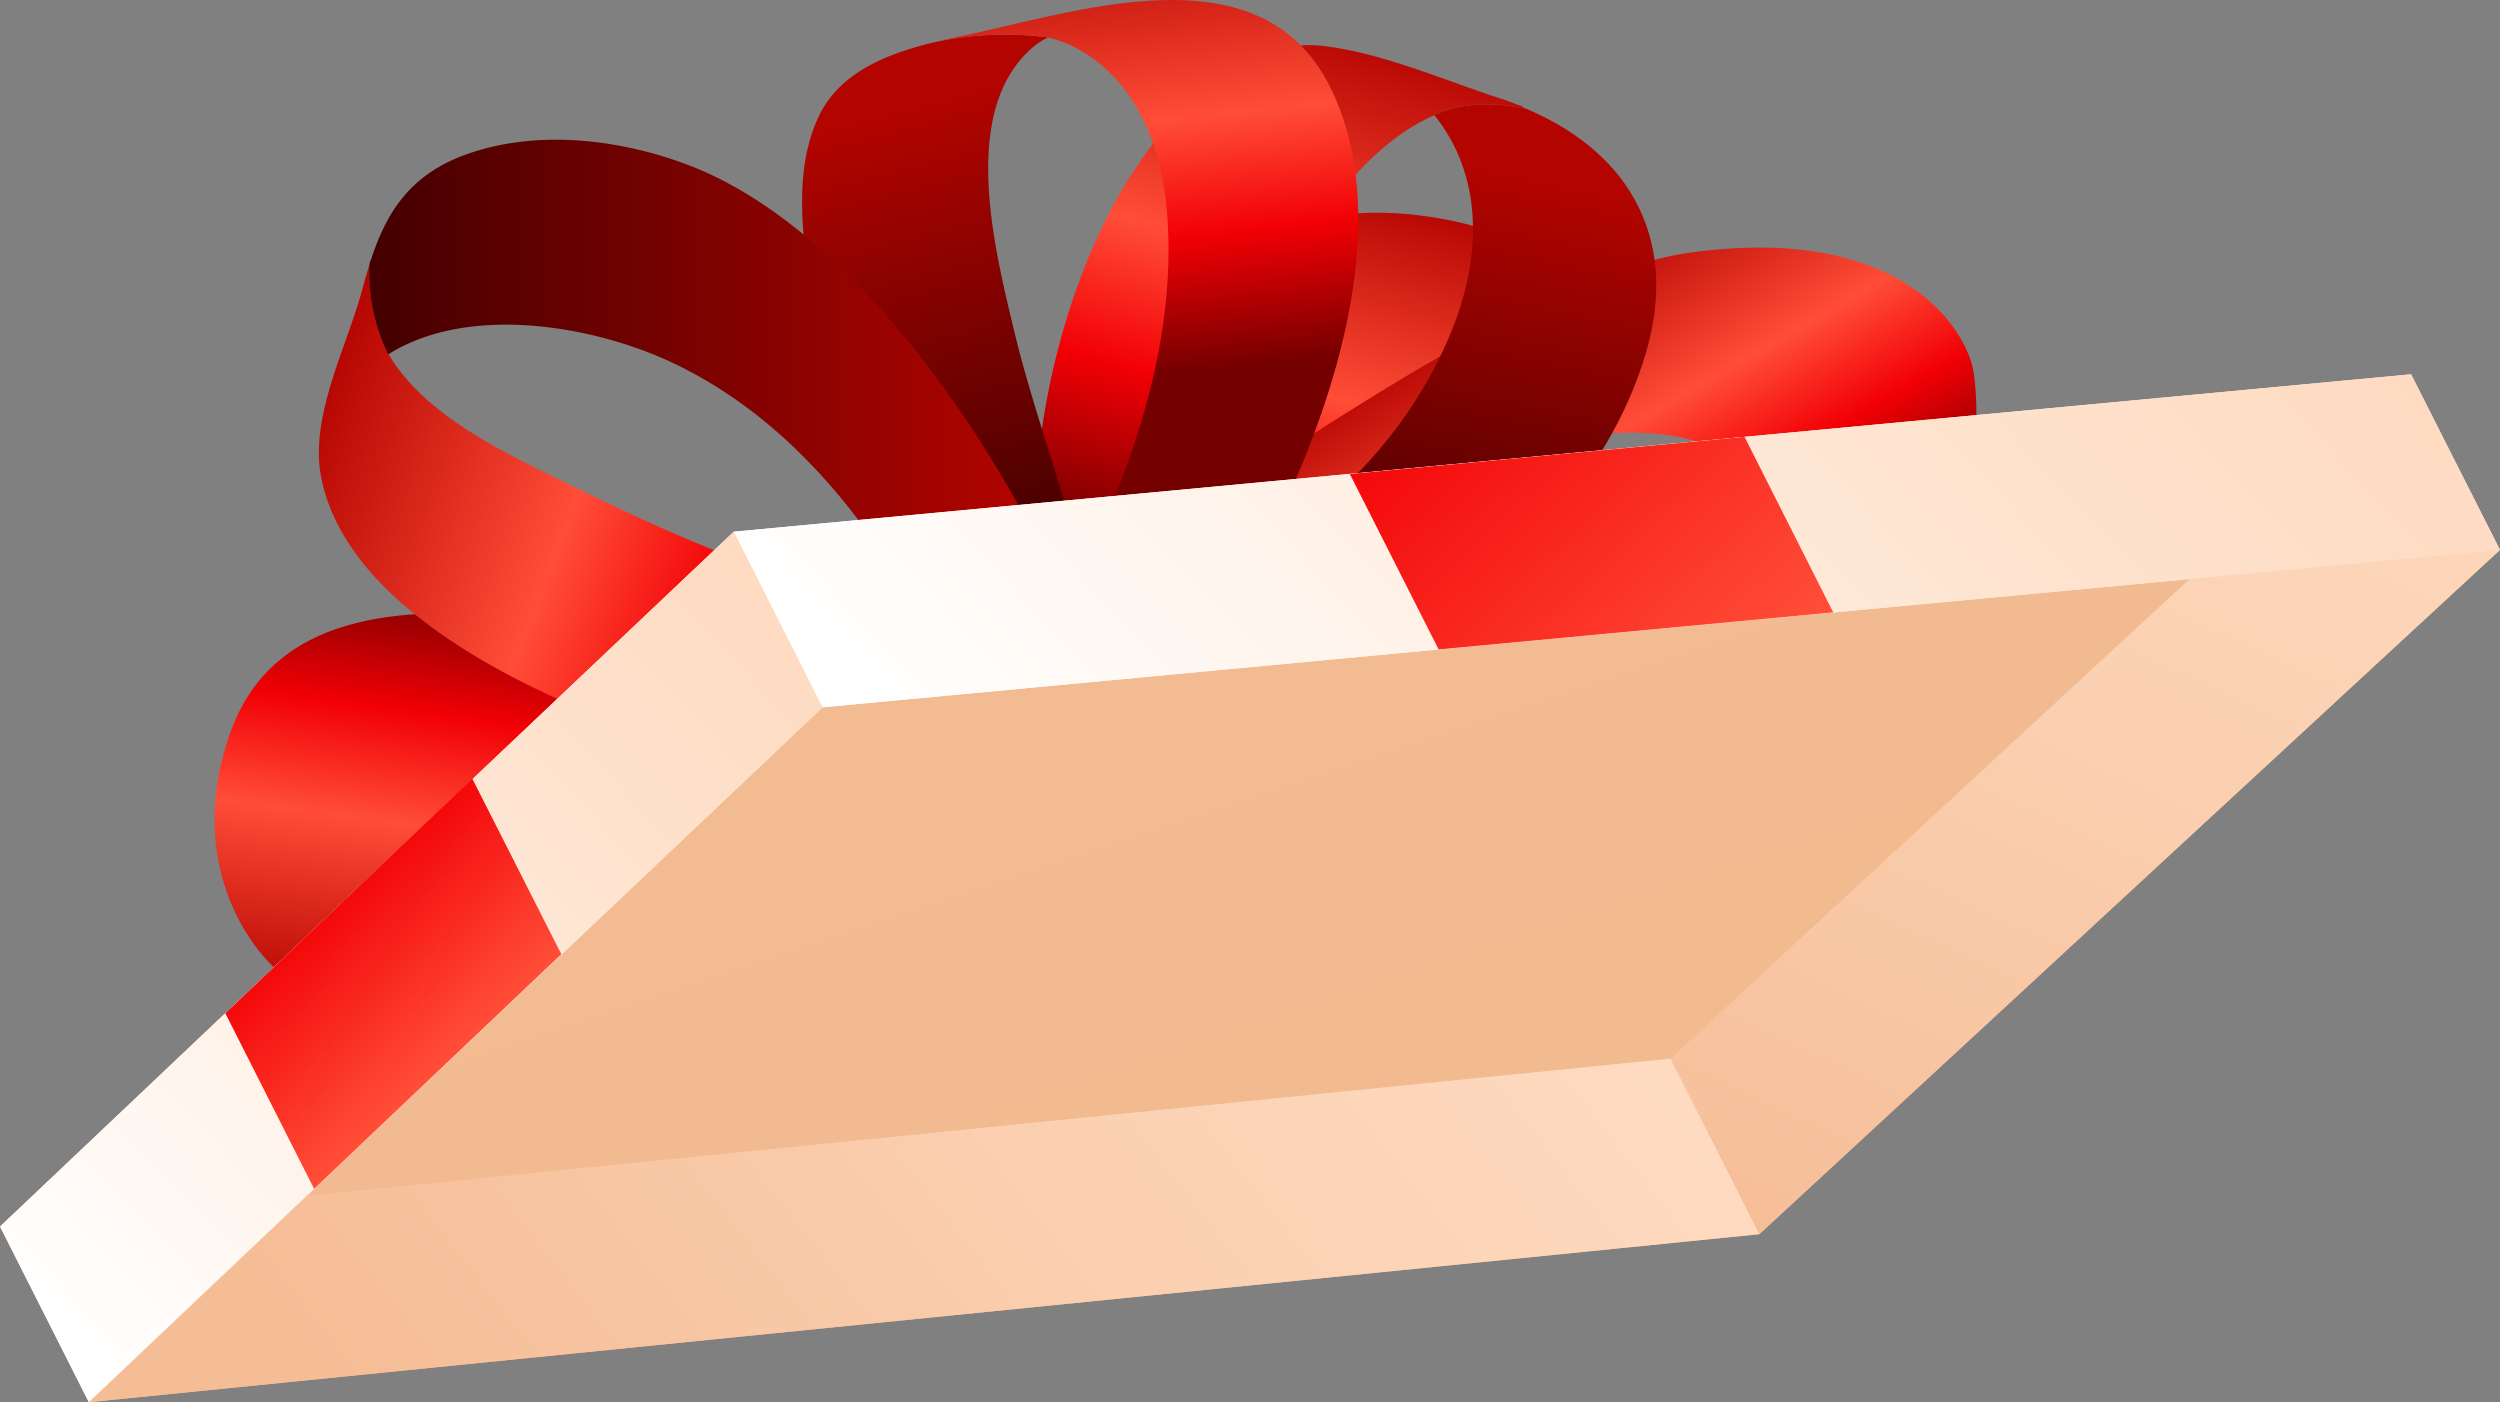 <svg xmlns="http://www.w3.org/2000/svg" xmlns:xlink="http://www.w3.org/1999/xlink" viewBox="0 0 249.68 140.04"><rect x="0" y="0" width="249.68" height="140.04" fill="#808080" stroke="none"/><defs><style>.cls-1{fill:url(#linear-gradient);}.cls-2{fill:url(#linear-gradient-2);}.cls-3{fill:url(#linear-gradient-3);}.cls-4{fill:url(#linear-gradient-4);}.cls-5{fill:url(#linear-gradient-5);}.cls-6{fill:url(#linear-gradient-6);}.cls-7{fill:url(#linear-gradient-7);}.cls-8{fill:url(#linear-gradient-8);}.cls-9{fill:url(#linear-gradient-9);}.cls-10{fill:url(#linear-gradient-10);}.cls-11{fill:url(#linear-gradient-11);}.cls-12{fill:url(#linear-gradient-12);}.cls-13{fill:url(#linear-gradient-13);}.cls-14{fill:url(#linear-gradient-14);}.cls-15{fill:url(#linear-gradient-15);}.cls-16{fill:url(#linear-gradient-16);}.cls-17{fill:url(#linear-gradient-17);}.cls-18{fill:url(#linear-gradient-18);}.cls-19{fill:url(#linear-gradient-19);}</style><linearGradient id="linear-gradient" x1="140.86" y1="19.87" x2="128.98" y2="66.61" gradientUnits="userSpaceOnUse"><stop offset="0" stop-color="#b40400"/><stop offset="0.44" stop-color="#ff4d37"/><stop offset="0.7" stop-color="#f20005"/><stop offset="1" stop-color="#750000"/></linearGradient><linearGradient id="linear-gradient-2" x1="107.57" y1="82.04" x2="53.97" y2="106.8" gradientUnits="userSpaceOnUse"><stop offset="0" stop-color="#430000"/><stop offset="1" stop-color="#b40400"/></linearGradient><linearGradient id="linear-gradient-3" x1="62.47" y1="104.25" x2="68.15" y2="61.68" xlink:href="#linear-gradient"/><linearGradient id="linear-gradient-4" x1="174.75" y1="-16442.7" x2="108.71" y2="-16443.41" gradientTransform="matrix(1, 0, 0, -1, 0, -16378.7)" xlink:href="#linear-gradient-2"/><linearGradient id="linear-gradient-5" x1="140.14" y1="35.34" x2="159.92" y2="69.77" xlink:href="#linear-gradient"/><linearGradient id="linear-gradient-6" x1="134.58" y1="2.88" x2="119.9" y2="55.8" xlink:href="#linear-gradient"/><linearGradient id="linear-gradient-7" x1="141.16" y1="60.41" x2="150.24" y2="16.68" xlink:href="#linear-gradient-2"/><linearGradient id="linear-gradient-8" x1="102.66" y1="54.82" x2="91.04" y2="10.03" xlink:href="#linear-gradient-2"/><linearGradient id="linear-gradient-9" x1="112.17" y1="-7.44" x2="116.82" y2="37.34" xlink:href="#linear-gradient"/><linearGradient id="linear-gradient-10" x1="30.4" y1="42.11" x2="90.29" y2="65.08" xlink:href="#linear-gradient"/><linearGradient id="linear-gradient-11" x1="36.85" y1="40.84" x2="103.73" y2="40.84" xlink:href="#linear-gradient-2"/><linearGradient id="linear-gradient-12" x1="151.7" y1="233.9" x2="97.53" y2="-20.96" gradientTransform="translate(-14 -7.25) rotate(-6.52)" gradientUnits="userSpaceOnUse"><stop offset="0.01" stop-color="#fedac0"/><stop offset="0.31" stop-color="#fee3cf"/><stop offset="0.88" stop-color="#fffaf6"/><stop offset="1" stop-color="#fff"/></linearGradient><linearGradient id="linear-gradient-13" x1="158.53" y1="252.33" x2="104.36" y2="-2.52" gradientTransform="translate(-14 -7.25) rotate(-6.52)" gradientUnits="userSpaceOnUse"><stop offset="0.01" stop-color="#edb789"/><stop offset="1" stop-color="#f5bd96"/></linearGradient><linearGradient id="linear-gradient-14" x1="232.72" y1="27.32" x2="184.55" y2="131.68" gradientUnits="userSpaceOnUse"><stop offset="0.01" stop-color="#fedac0"/><stop offset="0.43" stop-color="#fbd0b1"/><stop offset="1" stop-color="#f5bd96"/></linearGradient><linearGradient id="linear-gradient-15" x1="230.52" y1="-30.67" x2="155.25" y2="81.68" gradientTransform="matrix(0.98, 0.22, -0.22, 0.98, -19.02, -14.75)" xlink:href="#linear-gradient-12"/><linearGradient id="linear-gradient-16" x1="144.82" y1="78.44" x2="46.8" y2="154.91" xlink:href="#linear-gradient-14"/><linearGradient id="linear-gradient-17" x1="113.25" y1="50.13" x2="54.94" y2="137.17" gradientTransform="matrix(0.98, 0.22, -0.22, 0.98, -19.02, -14.75)" xlink:href="#linear-gradient-12"/><linearGradient id="linear-gradient-18" x1="45.48" y1="104.91" x2="31.21" y2="89.61" gradientUnits="userSpaceOnUse"><stop offset="0" stop-color="#ff4d37"/><stop offset="1" stop-color="#f20005"/></linearGradient><linearGradient id="linear-gradient-19" x1="172.88" y1="69.18" x2="140.87" y2="34.86" xlink:href="#linear-gradient-18"/></defs><title>Deckel</title><g id="Ebene_2" data-name="Ebene 2"><g id="Deckel"><g id="_Gruppe_" data-name="&lt;Gruppe&gt;"><path id="_Pfad_" data-name="&lt;Pfad&gt;" class="cls-1" d="M107.74,68.63s7.82-30,13.24-39.39c8.32-14.34,34.52-6,36.4-1,4.45,11.92-17.44,38.4-17.44,38.4Z"/><path id="_Pfad_2" data-name="&lt;Pfad&gt;" class="cls-2" d="M78.12,106.2s5.59,1,14.46-2.53c13.1-5.28,30-19.34,30-19.34L98.93,78.89S81.09,88.11,73.9,90a72.67,72.67,0,0,1-20.69,2.43S64.32,103.23,78.12,106.2Z"/><path id="_Pfad_3" data-name="&lt;Pfad&gt;" class="cls-3" d="M110.22,78.08l-7.16.25s-9.22-4-17.44-4.88c-4.38-.49-9.47-.4-13.2,4-2.25,2.64-3.77,9.4-3.35,13.06a22.22,22.22,0,0,0,6.54,14,9.38,9.38,0,0,0,2.51,1.71c-25.21-1.86-36-3.39-45.68-6.35C26.21,97.94,17.93,87.37,23,73.18c3.8-10.66,14.37-12.6,26.45-11.78C71.07,62.87,92.06,71.05,110.22,78.08Z"/></g><path id="_Pfad_4" data-name="&lt;Pfad&gt;" class="cls-4" d="M158.53,74.85s-6.06,1.71-18.6,0c-15.39-2.1-31.26-6-31.26-6l22.26-11.18s23.95,4.29,32.71,3.63c16.14-1.21,25.07-8.75,25.07-8.75A78,78,0,0,1,158.53,74.85Z"/><path id="_Zusammengesetzter_Pfad_" data-name="&lt;Zusammengesetzter Pfad&gt;" class="cls-5" d="M168.8,25.23C152.59,27.46,126.14,47,110,57.11c-.56,2.2-5.62,4.55-9.26,8,0,0,60.49-32.53,72.95-18.29,5.61,6.41,1.82,21.21-15.11,28a67.21,67.21,0,0,0,26.54-12.06c7.34-5.66,13.65-13.21,12-25.5C196.61,33.51,190.6,22.23,168.8,25.23Z"/><path class="cls-6" d="M152.42,10.86l-.46-.21.21,0-.58-.18c-.56-.22-1.13-.44-1.73-.63-5.6-1.82-11.71-4.51-17.59-5.24-6.07-.76-11.5,3.37-15.36,7.65C107.59,22.61,103.18,40,103.28,53.62c0,2,18.16,3.83,18.17,5.6a75.33,75.33,0,0,1,7.88-32.86c2.88-5.64,7.79-12.19,13.93-14.85C143.26,11.51,146.49,9.58,152.42,10.86Z"/><path class="cls-7" d="M144.61,33.92C140.41,43.58,133,51,124,56.22c1-.57,7.8,2.51,9,2.9,1.47.45,7.74,3.51,9.12,2.71,10-5.81,18.24-14.35,21.92-25.49,4-11.93-1-21-11.62-25.48-5.93-1.28-9.16.65-9.16.65C148,17.4,148.26,25.52,144.61,33.92Z"/><path class="cls-8" d="M103.47,4.46a7.15,7.15,0,0,1,1.21-.72,32.64,32.64,0,0,0-12,.63c-4.44,1.15-8.88,3-10.91,7.25-2.44,5.13-1.72,11.58-.83,17C82.73,39.36,86.73,49.45,89.41,60c.15.59,18.64-3.62,18.72-3.3-2-8.07-5-15.89-6.93-24S95.73,10.6,103.47,4.46Z"/><path class="cls-9" d="M104.68,3.74a12.93,12.93,0,0,1,3.56,1.49c5,3.07,7.44,8.78,8.14,14.38,1.69,13.64-3.5,28.59-10,40.36.48-.87,8.2-1.35,9.38-1.56,1.37-.24,8.65-.49,9.34-1.74,7-12.77,14.65-33.17,8-47.44C126.45-5.25,108.28,1,96.26,3.55c-1.16.24-2.36.51-3.57.82A32.64,32.64,0,0,1,104.68,3.74Z"/><path class="cls-10" d="M36.91,26.39c-.23.73-.44,1.47-.65,2.24-1.55,5.92-5.37,12.89-4.19,19,3.59,18.68,39,28.86,53.42,31.23.68.11,4.29-18.5,4.69-18.43-11.66-1.91-22.7-6.82-33.24-12-6.52-3.2-14.53-6.9-18.15-13.09A18.75,18.75,0,0,1,36.91,26.39Z"/><path class="cls-11" d="M67.58,36.43C80.64,42.78,89,55.13,95.4,67.73c-.64-1.27,9.12-11.9,8.28-13.56-7-13.83-20.15-32.24-35.26-37.81-7.12-2.63-15.79-3.54-23-.49C40.58,18,38.44,21.6,37,26.1c0-.05,0-.1,0-.15l-.11.44a18.75,18.75,0,0,0,1.88,9C46.8,30.33,59.45,32.47,67.58,36.43Z"/><g id="Deckel-2" data-name="Deckel"><polygon class="cls-12" points="73.28 53.1 0 122.5 166.83 105.72 240.8 37.38 73.28 53.1"/><polygon class="cls-13" points="82.15 70.64 8.87 140.04 175.71 123.26 249.68 54.92 82.15 70.64"/><polygon class="cls-14" points="249.68 54.92 240.8 37.38 166.83 105.72 175.71 123.26 249.68 54.92"/><polygon class="cls-15" points="73.28 53.1 82.15 70.64 249.68 54.92 240.8 37.38 73.28 53.1"/><polygon class="cls-16" points="166.83 105.72 0 122.5 8.87 140.04 175.71 123.26 166.83 105.72"/><polygon class="cls-17" points="73.28 53.1 82.15 70.64 8.87 140.04 0 122.5 73.28 53.1"/></g><polygon class="cls-18" points="56.06 95.3 31.37 118.73 22.5 101.19 47.17 77.77 56.06 95.3"/><polygon class="cls-19" points="183.09 61.16 143.68 64.86 134.81 47.34 174.23 43.63 183.09 61.16"/></g></g></svg>